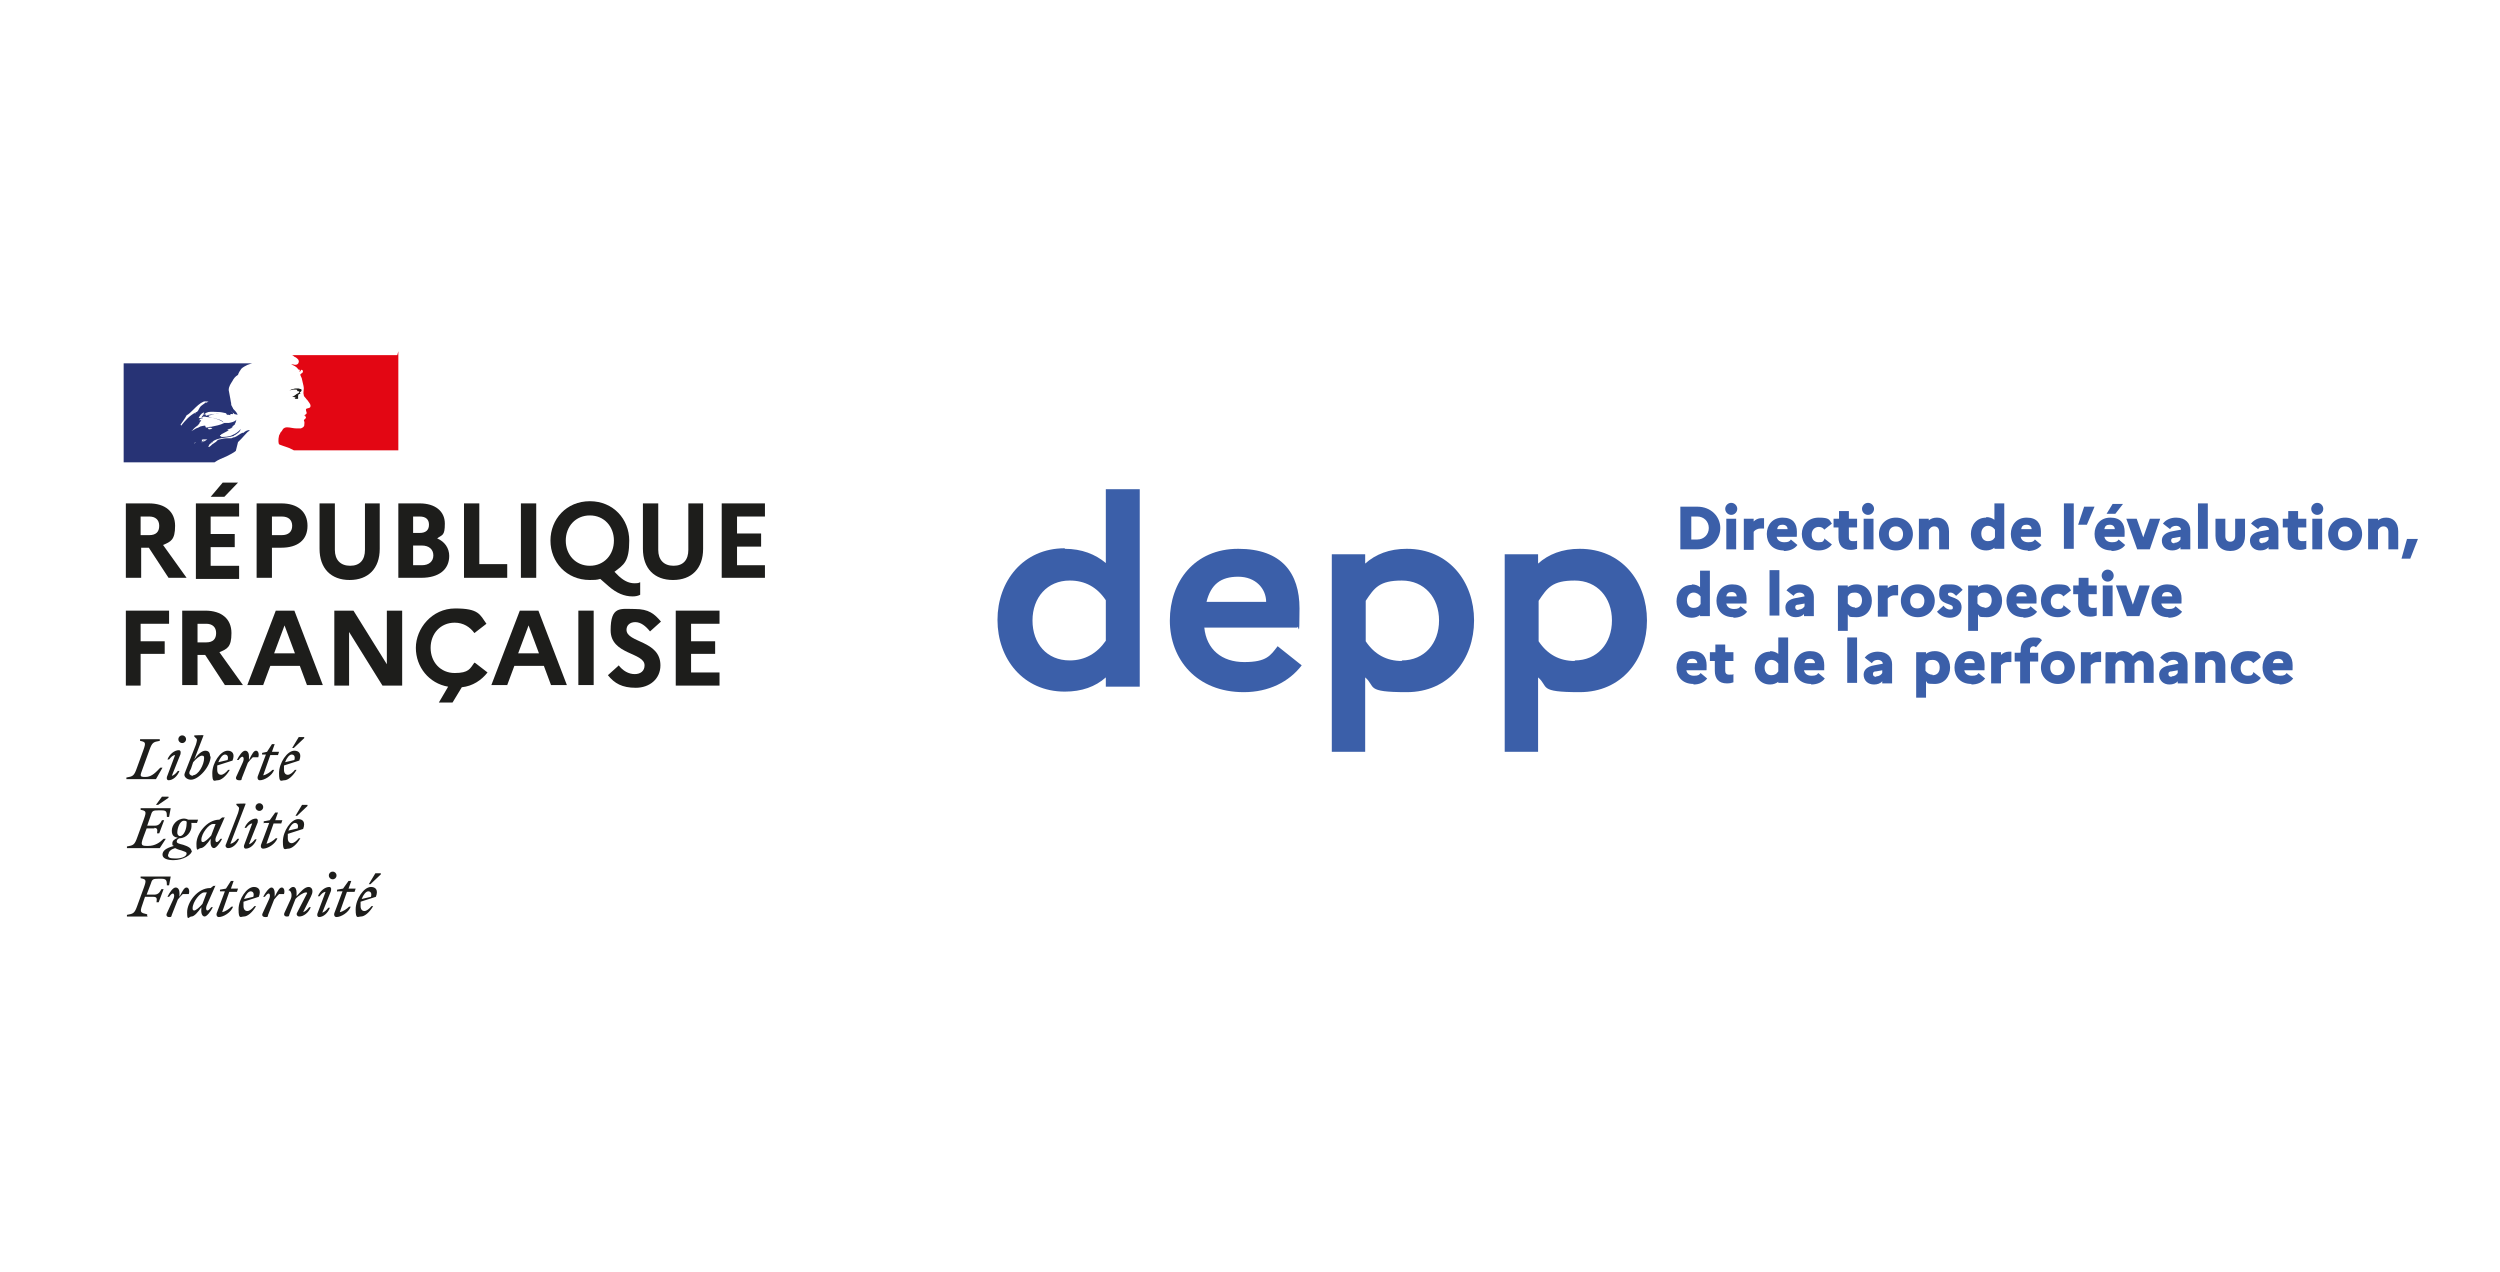 <?xml version="1.0" encoding="UTF-8"?>
<svg xmlns="http://www.w3.org/2000/svg" id="Calque_1" data-name="Calque 1" version="1.1" viewBox="0 0 456.9 232.4">
  <defs>
    <style>
      .cls-1 {
        fill: #3b5fa9;
      }

      .cls-1, .cls-2, .cls-3, .cls-4 {
        stroke-width: 0px;
      }

      .cls-2 {
        fill: #1d1d1b;
      }

      .cls-3 {
        fill: #e30613;
      }

      .cls-4 {
        fill: #273375;
      }
    </style>
  </defs>
  <path class="cls-2" d="M25.7,94.4v3.4h1.6c1.2,0,1.8-.6,1.8-1.7s-.7-1.7-1.8-1.7h-1.6ZM23,92h4.2c3,0,4.8,1.5,4.8,4.1s-.8,2.9-2.2,3.5l4.3,6h-3.3l-3.6-5.5h-1.4v5.5h-2.8v-13.6Z"></path>
  <path class="cls-2" d="M38.5,90.8l2.2-2.6h2.8l-2.5,2.6h-2.5ZM35.8,92h7.9v2.4h-5.2v3.2h4.4v2.4h-4.4v3.4h5.2v2.4h-7.9v-13.6Z"></path>
  <path class="cls-2" d="M49.7,94.4v3.4h1.8c1.2,0,1.9-.6,1.9-1.7s-.7-1.7-1.9-1.7h-1.8ZM46.9,92h4.5c3,0,4.8,1.5,4.8,4.1s-1.8,4-4.8,4h-1.7v5.5h-2.8v-13.6Z"></path>
  <path class="cls-2" d="M66.6,92h2.8v8.3c0,3.6-2.1,5.7-5.5,5.7s-5.5-2.1-5.5-5.7v-8.3h2.8v8.5c0,1.8,1,2.9,2.8,2.9s2.7-1.1,2.7-2.9v-8.5Z"></path>
  <path class="cls-2" d="M75.5,99.7v3.6h1.6c1.3,0,2.1-.7,2.1-1.8s-.8-1.8-2.1-1.8h-1.6ZM75.5,94.4v3h1.2c1.1,0,1.7-.5,1.7-1.5s-.6-1.5-1.7-1.5h-1.2ZM72.8,92h3.9c2.8,0,4.6,1.4,4.6,3.7s-.5,2-1.4,2.7c1.4.6,2.2,1.8,2.2,3.2,0,2.5-1.9,4-5.1,4h-4.2v-13.6Z"></path>
  <polygon class="cls-2" points="84.8 92 87.6 92 87.6 103.1 92.7 103.1 92.7 105.6 84.8 105.6 84.8 92"></polygon>
  <rect class="cls-2" x="95.2" y="92" width="2.8" height="13.6"></rect>
  <path class="cls-2" d="M112.2,98.8c0-2.6-1.8-4.6-4.4-4.6s-4.4,2-4.4,4.6,1.8,4.6,4.4,4.6,4.4-2,4.4-4.6M116,106.6c.3,0,.7,0,1-.2v2.3c-.4.2-.8.3-1.4.3-1.5,0-2.9-.6-4.3-1.8l-1.6-1.4c-.6.2-1.2.2-1.9.2-4.3,0-7.2-3.3-7.2-7.2s2.9-7.2,7.2-7.2,7.2,3.3,7.2,7.2-1,4.4-2.7,5.7l.8.8c1.1,1,2,1.3,2.9,1.3"></path>
  <path class="cls-2" d="M125.7,92h2.8v8.3c0,3.6-2.1,5.7-5.5,5.7s-5.5-2.1-5.5-5.7v-8.3h2.8v8.5c0,1.8,1,2.9,2.8,2.9s2.7-1.1,2.7-2.9v-8.5Z"></path>
  <polygon class="cls-2" points="131.9 92 139.8 92 139.8 94.4 134.7 94.4 134.7 97.5 139.1 97.5 139.1 99.9 134.7 99.9 134.7 103.3 139.8 103.3 139.8 105.6 131.9 105.6 131.9 92"></polygon>
  <polygon class="cls-2" points="23 111.6 30.9 111.6 30.9 114 25.7 114 25.7 117.2 30.1 117.2 30.1 119.5 25.7 119.5 25.7 125.3 23 125.3 23 111.6"></polygon>
  <path class="cls-2" d="M36.1,114v3.4h1.6c1.2,0,1.8-.6,1.8-1.7s-.7-1.7-1.8-1.7h-1.6ZM33.3,111.6h4.2c3,0,4.8,1.5,4.8,4.1s-.8,2.9-2.2,3.5l4.3,6h-3.3l-3.6-5.5h-1.4v5.5h-2.8v-13.6Z"></path>
  <path class="cls-2" d="M53.9,119.4l-1.9-5.1-1.9,5.1h3.7ZM50.2,111.6h3.6l5.2,13.6h-2.9l-1.3-3.5h-5.4l-1.3,3.5h-2.9l5.2-13.6Z"></path>
  <polygon class="cls-2" points="61.1 111.6 64.6 111.6 70.7 121.4 70.7 111.6 73.5 111.6 73.5 125.3 69.9 125.3 63.8 115.5 63.8 125.3 61.1 125.3 61.1 111.6"></polygon>
  <path class="cls-2" d="M86.9,121.2l2.2,1.7c-1.1,1.4-2.7,2.5-4.7,2.7l-1.7,2.8h-2.5l1.7-2.9c-3.5-.6-5.9-3.6-5.9-7.1s2.9-7.2,7.2-7.2,4.5,1.1,5.7,2.8l-2.2,1.7c-.8-1.1-2-1.9-3.6-1.9-2.6,0-4.4,2-4.4,4.6s1.8,4.6,4.4,4.6,2.8-.8,3.6-1.9"></path>
  <path class="cls-2" d="M98.5,119.4l-1.9-5.1-1.9,5.1h3.7ZM94.8,111.6h3.6l5.2,13.6h-2.9l-1.3-3.5h-5.4l-1.3,3.5h-2.9l5.2-13.6Z"></path>
  <rect class="cls-2" x="105.7" y="111.6" width="2.8" height="13.6"></rect>
  <path class="cls-2" d="M113,121.5c.8,1.1,1.9,1.7,3,1.7s1.8-.6,1.8-1.6c0-2.4-6.2-1.9-6.2-6.4s1.8-3.9,4.4-3.9,3.6.9,4.8,2.3l-2,1.8c-.8-1-1.7-1.7-2.7-1.7s-1.6.6-1.6,1.4c0,2.4,6.2,1.9,6.2,6.5,0,2.5-2,4.1-4.5,4.1s-3.9-.8-5.1-2.3l2-1.8Z"></path>
  <polygon class="cls-2" points="123.5 111.6 131.5 111.6 131.5 114 126.3 114 126.3 117.2 130.7 117.2 130.7 119.5 126.3 119.5 126.3 122.9 131.5 122.9 131.5 125.3 123.5 125.3 123.5 111.6"></polygon>
  <path class="cls-2" d="M26.9,167.4v-.3c-1.2-.3-1.4-.3-.9-1.7l.5-1.5h1.5c.7,0,.7.3.6,1h.4l.9-2.4h-.4c-.3.6-.6,1-1.3,1h-1.4l.8-2.1c.2-.7.4-.8,1.3-.8h.6c.9,0,1,.3,1,1.2h.4l.3-1.6h-5.5v.3c1,.2,1.1.3.6,1.7l-1.2,3.3c-.5,1.4-.7,1.5-1.9,1.7v.3c0,0,3.8,0,3.8,0ZM34.5,163.4c.2-.6,0-1.2-.4-1.2s-.7.5-1.3,1.7v-.7c0-.5-.2-1-.7-1s-1.1.9-1.5,1.7h.3c.3-.4.5-.6.7-.6s.4.4,0,1.2l-1.1,2.4c-.2.4,0,.7.4.7s.4,0,.5-.4l1.1-2.8c.3-.4.6-.7.9-1h1ZM39.4,161.9h-.4s-.5.4-.5.4h-.1c-2.3,0-4.2,2.6-4.2,4.4s.3.8.8.8,1.2-.8,1.8-1.7v.3c-.1.9.2,1.4.6,1.4s1.1-.9,1.5-1.7h-.3c-.3.4-.5.6-.7.6s-.4-.4,0-1.2l1.5-3.4ZM35.2,166c0-1.2,1.4-2.9,2.1-2.9s.3,0,.5,0l-.8,2.1c-.5.6-1.2,1.2-1.5,1.2s-.3-.2-.3-.5M40.2,162.9h.9l-1.5,4c-.1.3,0,.7.4.7.8,0,2.2-.8,2.6-1.9h-.3c-.4.4-1.1.9-1.7,1l1.3-3.7h1.4l.2-.6h-1.3l.5-1.4h-.5l-.9,1.4-1.1.2v.4ZM46.8,165.6h-.3c-.4.5-.9.9-1.3.9s-.7-.3-.7-.9,0-.5,0-.8l2.8-.9c.5-1.3-.1-1.8-.9-1.8-1.3,0-2.8,2.2-2.8,4.1s.4,1.3,1,1.3,1.5-.7,2.2-1.9M45.8,162.9c.4,0,.7.3.5,1l-1.7.4c.3-.8.8-1.4,1.2-1.4M51.9,163.4c.2-.6,0-1.2-.4-1.2s-.7.5-1.3,1.7v-.7c0-.5-.2-1-.6-1s-1.1.9-1.5,1.7h.3c.3-.4.5-.6.7-.6s.4.4,0,1.2l-1.1,2.4c-.2.4,0,.7.5.7s.4,0,.5-.4l1.1-2.8c.3-.4.6-.7.9-1h1ZM52,166.8c-.2.4,0,.7.4.7s.4,0,.5-.4l1.1-2.8c.5-.6,1.5-1.2,1.9-1.2s.2.2,0,.6l-1.6,3.1c-.2.3,0,.7.4.7.8,0,1.7-.7,2.1-1.7h-.3c-.3.4-.7.8-1.1.9l1.4-2.8c.2-.4.3-.7.3-1,0-.5-.3-.8-.7-.8-.7,0-1.4.8-2.2,1.7v-.7c0-.5-.2-1-.6-1s-.6.3-.9.6h0c.5,0,.8.9.4,1.7l-1.1,2.4ZM60.8,160.7c.4,0,.7-.3.7-.7s-.3-.7-.7-.7-.7.3-.7.7.3.7.7.7M60.5,162.7c.1-.4-.1-.6-.3-.6-.8,0-1.7.7-2.1,1.7h.3c.3-.4.7-.8,1.1-.8l-1.5,4c-.1.4.1.6.3.6.8,0,1.6-.7,2-1.7h-.3c-.3.4-.7.8-1.1.9l1.6-4ZM61.7,162.9h.9l-1.5,4c-.1.3,0,.7.4.7.8,0,2.2-.8,2.6-1.9h-.3c-.4.4-1.1.9-1.7,1l1.3-3.7h1.4l.2-.6h-1.3l.5-1.4h-.5l-1,1.4-1.1.2v.4ZM67.7,161.6l1.9-1.8v-.2h-1l-1.2,2h.3ZM68.2,165.6h-.3c-.4.5-.9.9-1.3.9s-.7-.3-.7-.9,0-.5,0-.8l2.8-.9c.5-1.3-.1-1.8-.9-1.8-1.3,0-2.8,2.2-2.8,4.1s.4,1.3,1,1.3,1.5-.7,2.2-1.9M67.3,162.9c.4,0,.7.3.5,1l-1.7.4c.3-.8.8-1.4,1.2-1.4"></path>
  <path class="cls-2" d="M28.9,147.1l1.9-1.3v-.2h-1.2l-1.1,1.5h.3ZM28.1,151.3c.7,0,.7.3.6,1h.4l.9-2.4h-.4c-.3.6-.6,1-1.3,1h-1.4l.7-2c.2-.7.4-.8,1.3-.8h.6c.9,0,1,.2,1,1.2h.4l.3-1.6h-5.5v.3c1,.2,1.1.3.6,1.7l-1.2,3.3c-.5,1.4-.7,1.5-1.9,1.7v.3c0,0,6,0,6,0l1.1-1.7h-.4c-.7.7-1.6,1.3-2.8,1.3s-1.5,0-.9-1.6l.6-1.6h1.5ZM35,155.6c0-.6-.6-.9-1.5-1.2-.8-.2-1.2-.3-1.2-.6s.2-.5.5-.6c1.3,0,2.2-1.2,2.2-2.2s0-.4-.1-.6h1.1l.2-.6h-1.8c-.2-.1-.5-.2-.7-.2-1.4,0-2.3,1.2-2.3,2.2s.5,1.2,1.1,1.3c-.7.3-1,.6-1,1s0,.4.3.5c-1.5.4-2.1.9-2.1,1.6s.9,1,2,1c1.8,0,3.4-1,3.4-1.8M32.9,152.8c-.3,0-.5-.3-.5-.6,0-.9.5-2.2,1.2-2.2s.5.3.5.6c0,.9-.5,2.2-1.2,2.2M30.8,156.1c0-.5.5-.9,1.2-1.1.2.1.6.3,1.1.4.8.3,1,.3,1,.6,0,.5-.8.9-2,.9s-1.4-.2-1.4-.7M41,149.4h-.4s-.5.4-.5.4h0c-2.3,0-4.2,2.6-4.2,4.4s.3.8.8.8,1.2-.8,1.8-1.7v.3c-.1.9.2,1.4.6,1.4s1.1-.9,1.5-1.7h-.3c-.3.4-.5.6-.7.6s-.4-.4,0-1.2l1.5-3.4ZM36.8,153.5c0-1.2,1.4-2.9,2.1-2.9s.3,0,.5,0l-.8,2.1c-.5.6-1.2,1.2-1.5,1.2s-.3-.2-.3-.5M42.1,154.2l2.8-7.3h0c0-.1-1.7,0-1.7,0v.2l.3.3c.3.2.2.5,0,1.2l-2.2,5.7c-.2.3,0,.7.4.7.8,0,1.6-.7,2-1.7h-.3c-.3.4-.8.8-1.2.9M47.4,148.2c.4,0,.7-.3.7-.7s-.3-.7-.7-.7-.7.3-.7.7.3.7.7.7M47.1,150.2c.1-.4-.1-.6-.3-.6-.8,0-1.7.7-2.1,1.7h.3c.3-.4.7-.8,1.1-.8l-1.5,4c-.1.4.1.6.3.6.8,0,1.6-.7,2-1.7h-.3c-.3.4-.7.8-1.1.9l1.6-4ZM48.3,150.4h.9l-1.5,4c-.1.3,0,.7.4.7.8,0,2.2-.8,2.6-1.9h-.3c-.4.4-1.1.9-1.7,1l1.3-3.7h1.4l.2-.6h-1.3l.5-1.4h-.5l-1,1.4-1.1.2v.4ZM54.3,149.1l1.9-1.8v-.2h-1l-1.2,2h.3ZM54.9,153.2h-.3c-.4.5-.9.9-1.3.9s-.7-.3-.7-.9,0-.5,0-.8l2.8-.9c.5-1.3-.1-1.8-.9-1.8-1.3,0-2.8,2.2-2.8,4.1s.4,1.3,1,1.3,1.5-.7,2.2-1.9M53.9,150.4c.4,0,.7.3.5,1l-1.7.4c.3-.8.8-1.4,1.2-1.4"></path>
  <path class="cls-2" d="M29.2,135.1h-3.6v.3c1,.2,1.1.3.6,1.7l-1.2,3.3c-.5,1.4-.7,1.5-1.9,1.7v.3c0,0,5.4,0,5.4,0l1.2-2.1h-.4c-.7.7-1.5,1.7-2.7,1.7s-1-.2-.5-1.6l1.2-3.3c.5-1.4.7-1.5,1.9-1.7v-.3ZM33.3,135.8c.4,0,.7-.3.7-.7s-.3-.7-.7-.7-.7.3-.7.7.3.7.7.7M33,137.7c.1-.4-.1-.6-.3-.6-.8,0-1.7.7-2.1,1.7h.3c.3-.4.7-.8,1.1-.8l-1.5,4c-.1.4.1.6.3.6.8,0,1.6-.7,2-1.7h-.3c-.3.4-.7.8-1.1.9l1.6-4ZM38.4,138.3c0-.8-.3-1.1-.9-1.1s-1.4.7-2,1.6l1.7-4.4h0c0-.1-1.7,0-1.7,0v.2l.3.3c.3.2.2.5,0,1.2l-1.8,4.6c-.1.3-.3.7-.3.9,0,.5.6.9,1.2.9,1.4,0,3.6-2.4,3.6-4.3M35.3,141.8c-.3,0-.7-.2-.7-.5s.1-.4.3-.8l.4-1.2c.5-.6,1.2-1.2,1.6-1.2s.4.2.4.5c0,1.1-1,3.1-2.1,3.1M42,140.7h-.3c-.4.5-.9.9-1.3.9s-.7-.3-.7-.9,0-.5,0-.8l2.8-.9c.5-1.3-.1-1.8-.9-1.8-1.3,0-2.8,2.2-2.8,4.1s.4,1.3,1,1.3,1.5-.7,2.2-1.9M41.1,137.9c.4,0,.7.3.5,1l-1.7.4c.3-.8.8-1.4,1.2-1.4M47.2,138.4c.2-.6,0-1.2-.4-1.2s-.7.5-1.3,1.7v-.7c0-.5-.2-1-.7-1s-1.1.9-1.5,1.7h.3c.3-.4.5-.6.7-.6s.4.4,0,1.2l-1.1,2.4c-.2.4,0,.7.5.7s.4,0,.5-.4l1.1-2.8c.3-.4.6-.7.9-1h1ZM47.9,137.9h.7l-1.5,4c-.1.3,0,.7.4.7.8,0,2.2-.8,2.6-1.9h-.3c-.4.4-1.1.9-1.7,1l1.3-3.7h1.4l.2-.6h-1.3l.5-1.4h-.5l-.9,1.4-.9.2v.4ZM53.7,136.7l1.9-1.8v-.2h-1l-1.2,2h.3ZM54.2,140.7h-.3c-.4.5-.9.9-1.3.9s-.7-.3-.7-.9,0-.5,0-.8l2.8-.9c.5-1.3-.1-1.8-.9-1.8-1.3,0-2.8,2.2-2.8,4.1s.4,1.3,1,1.3,1.5-.7,2.2-1.9M53.3,137.9c.4,0,.7.3.5,1l-1.7.4c.3-.8.8-1.4,1.2-1.4"></path>
  <path class="cls-4" d="M37.5,77.8s.1,0,.1,0h-.3s0,0,0,0c-.2,0-.4.1-.5.1-.2,0-.4.2-.7.3-.4.1-.7.4-1.1.6,0,0,0,0,0,0,0-.1.2-.1.2-.2,0,0,0,0,0,0,.3-.4.6-.6,1-.9h0c.1-.2.3-.3.3-.5,0-.1.2-.2.3-.3,0,0-.1,0-.1-.1-.1,0-.3,0-.4,0,0,0,.1,0,.2-.1,0,0,0,0,0,0,0,0,0-.1.2-.2.1,0,.3,0,.4-.1-.2,0-.5,0-.8,0,.2-.4.4-.8.9-1,0,0,.1,0,.1,0,0,.2-.1.3-.3.3.3,0,.5,0,.8.2,0,0-.1,0-.1,0,.2.1.4,0,.5.2-.1.1-.2,0-.3,0,1.1.3,2.2.5,3.1,1.2-.8.4-1.5.5-2.4.7-.1,0-.2,0-.3,0,0,0,0,.1,0,.1-.1,0-.2,0-.3,0-.1,0-.3.1-.4,0M36.8,80.2s0,0,0,0c-.1,0-.3.2-.4.3-.1,0-.3.1-.5.2,0,0,0,0,0,0,0,0,0,0,0,0-.1,0-.2.2-.3.3,0,0,0,0,0,0h0s0,0,0,0c0,0,0,0,0,0,0,0,0,0,0,0t0,0s0,0,0,0c0,0,0,0,0,0,0,0,0,0,0,0h0s0,0,0,0c0,0,0,0,0,0,0,0,0,0,0,0s0,0,0,0c0,0,0,0-.1.1,0,0-.1.1-.2.2,0,0,0,0,0,0,0,0,0,0,0,0,0,0,0,0,0,0,0,0,0,0,0,0h0s0,0,0,0h0s0,0,0,0c0,0,0,0,0,0,0,0,0,0,0,0,0,0,0,0,0,0h0s0,0,0,0c0,0,0,0,.1-.1,0,0,0,0,0,0,0,0,0,0,0,0,0,0,0,0,0,0,0,0,0,0,0,0,0,0,0,0,.1-.1,0,0,0,0,0,0,0,0,0,0,0,0,0,0,0,0,0,0,0,0,0,0,0,0t0,0s0,0,0,0c0,0,0,0,0,0,0,0,0,0,0,0,0,0,0,0,0,0,0,0,0,0,0,0,0,0,0,0,0,0,0,0,0,0,0,0,0,0,0,0,0,0,0,0,0,0,0,0,0,0,0-.1.1-.2,0,0,0,0,0,0,0,0,0,0-.1.1,0,0-.1,0,0,0,0,0,0,0,0,0,0,0,0,0,0,0,0,0,.1-.1.2-.2,0,0,0,0,.1,0,0,0,0,0,0,0,0,0,0,0,0,0,0,0,0,0,0,0,.3-.3.9-.3,1.3-.5.2,0,.4,0,.5,0,.1,0,.2,0,.3,0-.3.2-.6.4-.9.5M37.4,80.5s0,0,0,0c0,0,0,0,0,0,0,0-.2.1-.3.2,0,0,0,0,0,0,0,0,0,0-.1.1,0,0-.2,0-.2,0,0,0,.2-.2.3-.2,0,0,.1,0,.1-.1,0,0,0,0,0,0,0,0,.2,0,.2,0M35.8,75.4c0,0,0,0-.1.1,0,0,0,.1-.1.1,0,0,0,0,0,0,0-.1.1-.3.3-.3,0,0,0,0,0,0M33,77.6s0,0,0,0c.4-.6.8-1.1,1.1-1.7.4-.2.8-.6,1.2-1,.6-.6,1.2-1.2,1.9-1.5.3-.1.6,0,.9,0-.1.1-.3.1-.4.2,0,0,0,0-.1,0,0,0,0,0,0-.1-.3.4-.8.5-1.1,1-.2.3-.3.8-.8.9-.1,0,0-.1,0,0-1.1.6-1.8,1.4-2.6,2.4M38.2,78.4c0,0-.2,0-.2,0,0-.2.3-.2.4-.2,0,0,.2-.1.2,0,0,.1.2,0,.2.1-.2.2-.5.1-.7.2M43.5,80.8c.2-.2.4-.4.6-.6h0c.4-.4.7-.8,1.1-1.2.1-.1.3-.2.4-.3,0,0,0-.1,0-.1-.2,0-.3.2-.4.3,0,0,0,0,0,0,.1,0,.2-.2.4-.3h0s0,0,0,0c-.4,0-.8.2-1.1.5,0,0-.1,0-.2,0-.5.2-.9.6-1.4.8h0c-.2,0-.4.1-.6.2-.3,0-.6,0-.9,0-.4,0-.8.1-1.2.2,0,0,0,0,0,0-.2,0-.4.1-.6.3,0,0,0,0,0,0,0,0,0,0,0,0,0,0-.1.2-.2.2-.2.1-.4.3-.6.4,0,0,0,0,0,0-.2.2-.4.4-.6.5,0,0,0,0-.1,0h0s0,0,0,0c0,0,0,0,0-.1,0,0,0-.1.1-.2,0,0,0-.1.1-.2,0,0,0,0,0,0,0,0,0,0,0,0,.2-.2.4-.3.6-.4h0s0,0,0,0c0,0,0,0,0,0,0,0,0,0,0,0,0,0,0,0,0,0,0,0-.1,0-.2.1,0,0-.1.2-.3.2,0,0,0,0,0,0,0,0,0,0,0,0,0,0,0,0,0,0,0,0,0,0,0,0,0,0,0,0,0,0,0,0,0,0,0,0,0,0,0,0,0,0,0,0,0,0,0,0,0,0,0,0,0,0,0,0,0,0,0,0,0,0,0,0,0,0,0,0,0,0,0,0,0,0,0,0,0,0,0,0,0,0,0,0,0,0,.1-.1.2-.2h0c.1,0,.3-.1.4-.2,0,0,0,0,0,0-.2,0-.4.2-.5.3,0,0,0,0,0,0,0,0,0,0,0,0,0,0,0,0,0,0,0,0,.1-.1.2-.2,0,0,0,0,0,0,1.1-.9,2.6-.7,3.9-1.1.1,0,.2-.1.3-.2.2,0,.3-.2.5-.3.3-.2.5-.4.6-.8,0,0,0,0,0,0-.4.5-1,.9-1.5,1.1-.7.4-1.5.3-2.3.4,0,0,.1,0,.2,0,0-.1,0-.1.1-.2h.1s0,0,0,0c0,0,.2,0,.1,0-.1-.1-.3.1-.5,0,0,0,0-.2.1-.2h.1c0,0,0-.1,0-.1.5-.3,1-.5,1.5-.8-.1,0-.2.1-.3,0,0,0,0-.1,0-.1.4-.1.7-.3,1.1-.4-.1,0-.2.1-.4,0,0,0,.1-.1.2-.1h0c0-.1,0-.1,0-.1,0,0,0,0,0,0,0,0,.1,0,.2-.1,0,0-.1,0-.1,0,.1-.1.3-.2.4-.2,0,0-.1,0-.1,0s0,0,0,0h0c0,0,0-.1,0-.1.2-.2.2-.5.3-.8,0,0,0,0,0,0-.3.4-.9.5-1.4.6h-.2c-.2,0-.4,0-.6,0-.1,0-.2-.2-.3-.3-.3-.2-.5-.3-.9-.4-.9-.3-1.7-.4-2.6-.4.4-.2.8-.2,1.2-.3.6-.2,1.1-.4,1.7-.3-.1,0-.2,0-.3,0-.5,0-1,.1-1.5.2-.3,0-.7.2-1,.3-.2,0-.3.3-.5.2h0c.3-.5.8-.9,1.3-1,.6-.1,1.2,0,1.8,0,.4,0,.9.1,1.3.2.2,0,.2.3.3.3.2,0,.4,0,.6.1,0,0,0-.1,0-.2.1-.1.3,0,.4,0,.3-.2-.2-.5-.4-.7,0,0,0,0,0,0,.3.2.5.5.8.7.2,0,.6.2.5,0-.2-.4-.5-.7-.8-1h0c0-.1,0-.2-.1-.2h0c-.1-.2-.1-.3-.2-.4-.1-.2,0-.4-.1-.6,0-.2-.1-.4-.1-.6-.1-.6-.2-1.1-.3-1.6,0-.7.4-1.2.7-1.7.2-.4.5-.8,1-1.1.1-.4.4-.8.6-1.1.3-.3.7-.5,1.1-.7.5-.2.9-.3.9-.3h-23.5v18.1h16.6c.7-.5,1.3-.7,2.2-1.1.4-.2,1.4-.7,1.7-1"></path>
  <path class="cls-3" d="M72.6,64.9h-19.5s0,0,.2,0c.2,0,.4.2.5.3.3.1.5.3.7.5,0,.1.2.3.1.4,0,.2-.1.4-.3.5-.2.1-.5.1-.7,0-.1,0-.3,0-.4,0,.5.2,1,.4,1.3.9,0,0,.2.1.3.1s0,0,0,.1c0,0-.1.1-.1.2h.1c.2,0,.1-.4.4-.3.2.1.2.3.1.5-.1.1-.3.2-.4.3,0,0,0,.2,0,.2.1.1.1.3.2.4.1.2.1.5.2.8.1.5.3,1,.2,1.5,0,.3-.1.5,0,.8,0,.3.2.5.4.7.1.2.3.3.4.5.2.3.6.7.4,1.1-.1.2-.5.2-.7.3-.2.2,0,.4,0,.6.2.3-.2.5-.4.6,0,.1.2,0,.2.1,0,.2.2.3.1.4-.1.2-.5.3-.3.6.1.2,0,.5,0,.8-.1.3-.4.4-.6.5-.2,0-.4,0-.6,0,0,0-.1,0-.2,0-.6,0-1.2-.2-1.7-.2-.2,0-.3,0-.5.1-.2.1-.3.2-.4.4,0,0,0,0,0,0,0,0,0,0,0,0,0,0,0,0,0,0,0,0,0,0,0,0,0,.1-.2.3-.3.4,0,0,0,0,0,0,0,0,0,0,0,0-.1.2-.2.4-.3.6-.2.8-.1,1.5,0,1.6s1.1.4,1.9.7c.4.2.6.3.8.4h19.1v-18.1Z"></path>
  <path class="cls-2" d="M54.4,71.5c.1,0,.3,0,.3.1,0,.3-.5.3-.7.6h-.1c-.1,0,0,.2-.2.2-.1,0-.2,0-.3,0,.1.1.3.2.5.2,0,0,.1,0,.1.1,0,0,0,0,0,0,0,0,0,0,0,0h0c-.1.3-.3.2-.4.2.3,0,.5,0,.8,0,.2,0,0-.4.1-.6,0,0,0-.1,0-.1,0,0,.1-.2.2-.2,0,0,.2,0,.2-.1,0,0-.1-.1-.1-.2.2-.1.4-.3.3-.5,0-.1-.3-.1-.5-.2-.2,0-.4,0-.6,0-.2,0-.3.1-.5.1-.2,0-.4.2-.7.3.2-.1.5-.1.8-.2.2,0,.4,0,.6,0"></path>
  <path class="cls-1" d="M195.5,120.7c2.8,0,5-1.3,6.6-3.6v-7.4c-1.6-2.4-3.8-3.6-6.6-3.6-4.1,0-6.8,3.1-6.8,7.3s2.6,7.3,6.8,7.3M194.6,100.3c3.1,0,5.6,1,7.5,2.6v-13.5h6.2v36.1h-6.2v-1.7c-1.9,1.7-4.4,2.6-7.5,2.6-7.6,0-12.3-6-12.3-13.1s4.7-13.1,12.3-13.1"></path>
  <path class="cls-1" d="M220.5,110h10.9c0-2.4-1.9-4.6-5.1-4.6s-5,1.4-5.8,4.6M227.3,126.5c-8.6,0-13.5-6-13.5-13.1s4.5-13.1,12.5-13.1,11.2,4.5,11.2,10.9-.2,2.6-.4,3.5h-17c.4,4,3.2,6.3,7.3,6.3s4.8-1.2,6.1-2.9l4.4,3.5c-2.3,3-6,4.9-10.6,4.9"></path>
  <path class="cls-1" d="M256.2,120.7c4.1,0,6.8-3.1,6.8-7.3s-2.7-7.3-6.8-7.3-5,1.3-6.6,3.7h0s0,7.4,0,7.4h0c1.6,2.4,3.8,3.6,6.6,3.6M243.4,101.3h6.1v1.7c1.9-1.7,4.4-2.7,7.6-2.7,7.7,0,12.3,6,12.3,13.1s-4.6,13.1-12.3,13.1-5.6-1-7.6-2.7v13.6h-6.1v-36.1Z"></path>
  <path class="cls-1" d="M287.8,120.7c4.1,0,6.8-3.1,6.8-7.3s-2.7-7.3-6.8-7.3-5,1.3-6.6,3.7h0s0,7.4,0,7.4h0c1.6,2.4,3.8,3.6,6.6,3.6M275,101.3h6.1v1.7c1.9-1.7,4.4-2.7,7.6-2.7,7.7,0,12.3,6,12.3,13.1s-4.6,13.1-12.3,13.1-5.6-1-7.6-2.7v13.6h-6.1v-36.1Z"></path>
  <path class="cls-1" d="M309.1,94.4v4.2h1.1c1.2,0,2.1-.9,2.1-2.1s-.9-2.1-2.1-2.1h-1.1ZM307.1,92.6h3.1c2.5,0,4.2,1.8,4.2,3.9s-1.7,3.9-4.2,3.9h-3.1v-7.8Z"></path>
  <path class="cls-1" d="M315.5,94.8h1.8v5.6h-1.8v-5.6ZM315.3,93c0-.6.5-1.1,1.1-1.1s1.1.5,1.1,1.1-.5,1.1-1.1,1.1-1.1-.5-1.1-1.1"></path>
  <path class="cls-1" d="M318.7,94.8h1.8v.5c.3-.3.8-.6,1.4-.6s.4,0,.5,0v1.9c-.2,0-.4,0-.7,0-.6,0-1.1.4-1.2.6v3.3h-1.8v-5.6Z"></path>
  <path class="cls-1" d="M324.8,96.7h1.9c0-.4-.3-.8-.9-.8s-.9.2-1,.8M326,100.6c-2.1,0-3.1-1.4-3.1-3s1-3,2.9-3,2.6,1.1,2.6,2.6,0,.7-.1.9h-3.6c.1.6.6,1,1.4,1s1-.2,1.2-.5l1.2,1c-.5.7-1.4,1.1-2.5,1.1"></path>
  <path class="cls-1" d="M333.4,98.4l1.4,1.1c-.5.7-1.4,1.1-2.4,1.1-2,0-3.1-1.4-3.1-3s1.1-3,3.1-3,1.9.4,2.4,1.1l-1.4,1.1c-.2-.3-.5-.5-1-.5-.7,0-1.3.5-1.3,1.4s.5,1.4,1.3,1.4.8-.2,1-.5"></path>
  <path class="cls-1" d="M336.1,96.4h-1v-1.6h1v-1.4h1.8v1.4h1.5v1.6h-1.5v1.8c0,.4.2.7.7.7s.7,0,.8-.1v1.5c-.3.1-.6.2-1.2.2-1.5,0-2.2-.9-2.2-2.3v-1.8Z"></path>
  <path class="cls-1" d="M340.6,94.8h1.8v5.6h-1.8v-5.6ZM340.3,93c0-.6.5-1.1,1.1-1.1s1.1.5,1.1,1.1-.5,1.1-1.1,1.1-1.1-.5-1.1-1.1"></path>
  <path class="cls-1" d="M347.8,97.6c0-.8-.5-1.4-1.3-1.4s-1.3.5-1.3,1.4.5,1.4,1.3,1.4,1.3-.5,1.3-1.4M349.6,97.6c0,1.7-1.3,3-3.1,3s-3.1-1.3-3.1-3,1.3-3,3.1-3,3.1,1.3,3.1,3"></path>
  <path class="cls-1" d="M350.7,94.8h1.8v.3c.4-.3.8-.5,1.5-.5,1.2,0,2.2.8,2.2,2.5v3.3h-1.8v-3.2c0-.6-.3-1-.9-1s-.9.5-1,.7v3.5h-1.8v-5.6Z"></path>
  <path class="cls-1" d="M363.3,98.9c.6,0,1-.2,1.3-.7v-1.4c-.3-.4-.7-.7-1.3-.7s-1.2.5-1.2,1.4.5,1.4,1.2,1.4M363,94.5c.6,0,1.1.2,1.5.5v-3h1.8v8.3h-1.8v-.2c-.4.3-.9.5-1.5.5-1.8,0-2.8-1.4-2.8-3s1-3,2.8-3"></path>
  <path class="cls-1" d="M369.4,96.7h1.9c0-.4-.3-.8-.9-.8s-.9.2-1,.8M370.6,100.6c-2.1,0-3.1-1.4-3.1-3s1-3,2.9-3,2.6,1.1,2.6,2.6,0,.7-.1.9h-3.6c.1.6.6,1,1.4,1s1-.2,1.2-.5l1.2,1c-.5.7-1.4,1.1-2.5,1.1"></path>
  <rect class="cls-1" x="377.2" y="92" width="1.8" height="8.3"></rect>
  <polygon class="cls-1" points="379.8 95.9 380.9 92.6 382.8 92.6 381.4 95.9 379.8 95.9"></polygon>
  <path class="cls-1" d="M385,93.9l1.1-1.8h1.9l-1.4,1.8h-1.7ZM384.6,96.7h1.9c0-.4-.3-.8-.9-.8s-.9.2-1,.8M385.9,100.6c-2.1,0-3.1-1.4-3.1-3s1-3,2.9-3,2.6,1.1,2.6,2.6,0,.7-.1.9h-3.6c.1.6.6,1,1.4,1s1-.2,1.2-.5l1.2,1c-.5.7-1.4,1.1-2.5,1.1"></path>
  <polygon class="cls-1" points="390.5 94.8 391.7 98.2 392.9 94.8 394.8 94.8 392.9 100.4 390.6 100.4 388.6 94.8 390.5 94.8"></polygon>
  <path class="cls-1" d="M397.4,99.2c.6,0,.9-.3,1.1-.6v-.5l-1.1.2c-.5,0-.6.2-.6.5s.2.5.6.5M395.1,98.8c0-.9.7-1.5,1.9-1.7l1.6-.3c0-.4-.4-.7-.9-.7s-.9.2-1.1.6l-1.3-1c.5-.7,1.4-1.1,2.4-1.1,1.8,0,2.6,1.1,2.6,2.3v3.5h-1.8v-.4c-.3.4-.9.6-1.5.6-1.1,0-1.9-.7-1.9-1.8"></path>
  <rect class="cls-1" x="401.7" y="92" width="1.8" height="8.3"></rect>
  <path class="cls-1" d="M408.5,94.8h1.8v3.1c0,1.7-1,2.8-2.7,2.8s-2.7-1.1-2.7-2.8v-3.1h1.8v3.2c0,.6.3,1,.9,1s.9-.4.9-1v-3.2Z"></path>
  <path class="cls-1" d="M413.5,99.2c.6,0,.9-.3,1.1-.6v-.5l-1.1.2c-.5,0-.6.2-.6.5s.2.5.6.5M411.2,98.8c0-.9.7-1.5,1.9-1.7l1.6-.3c0-.4-.4-.7-.9-.7s-.9.2-1.1.6l-1.3-1c.5-.7,1.4-1.1,2.4-1.1,1.8,0,2.6,1.1,2.6,2.3v3.5h-1.8v-.4c-.3.4-.9.6-1.5.6-1.1,0-1.9-.7-1.9-1.8"></path>
  <path class="cls-1" d="M418.2,96.4h-1v-1.6h1v-1.4h1.8v1.4h1.5v1.6h-1.5v1.8c0,.4.2.7.7.7s.7,0,.8-.1v1.5c-.3.1-.6.2-1.2.2-1.5,0-2.2-.9-2.2-2.3v-1.8Z"></path>
  <path class="cls-1" d="M422.6,94.8h1.8v5.6h-1.8v-5.6ZM422.4,93c0-.6.5-1.1,1.1-1.1s1.1.5,1.1,1.1-.5,1.1-1.1,1.1-1.1-.5-1.1-1.1"></path>
  <path class="cls-1" d="M429.9,97.6c0-.8-.5-1.4-1.3-1.4s-1.3.5-1.3,1.4.5,1.4,1.3,1.4,1.3-.5,1.3-1.4M431.7,97.6c0,1.7-1.3,3-3.1,3s-3.1-1.3-3.1-3,1.3-3,3.1-3,3.1,1.3,3.1,3"></path>
  <path class="cls-1" d="M432.8,94.8h1.8v.3c.4-.3.8-.5,1.5-.5,1.2,0,2.2.8,2.2,2.5v3.3h-1.8v-3.2c0-.6-.3-1-.9-1s-.9.5-1,.7v3.5h-1.8v-5.6Z"></path>
  <polygon class="cls-1" points="438.9 102.1 439.9 98.5 441.9 98.5 440.5 102.1 438.9 102.1"></polygon>
  <path class="cls-1" d="M309.5,111.1c.6,0,1-.2,1.3-.7v-1.4c-.3-.4-.7-.7-1.3-.7s-1.2.5-1.2,1.4.5,1.4,1.2,1.4M309.2,106.8c.6,0,1.1.2,1.5.5v-3h1.8v8.3h-1.8v-.2c-.4.3-.9.5-1.5.5-1.8,0-2.8-1.4-2.8-3s1-3,2.8-3"></path>
  <path class="cls-1" d="M315.5,109h1.9c0-.4-.3-.8-.9-.8s-.9.2-1,.8M316.8,112.8c-2.1,0-3.1-1.4-3.1-3s1-3,2.9-3,2.6,1.1,2.6,2.6,0,.7-.1.9h-3.6c.1.6.6,1,1.4,1s1-.2,1.2-.5l1.2,1c-.5.7-1.4,1.1-2.5,1.1"></path>
  <rect class="cls-1" x="323.4" y="104.2" width="1.8" height="8.3"></rect>
  <path class="cls-1" d="M328.7,111.4c.6,0,.9-.3,1.1-.6v-.5l-1.1.2c-.5,0-.6.2-.6.5s.2.5.6.5M326.3,111c0-.9.7-1.5,1.9-1.7l1.6-.3c0-.4-.4-.7-.9-.7s-.9.2-1.1.6l-1.3-1c.5-.7,1.4-1.1,2.4-1.1,1.8,0,2.6,1.1,2.6,2.3v3.5h-1.8v-.4c-.3.4-.9.6-1.5.6-1.1,0-1.9-.7-1.9-1.8"></path>
  <path class="cls-1" d="M339,111.1c.8,0,1.3-.5,1.3-1.4s-.5-1.4-1.3-1.4-1,.2-1.3.7h0s0,1.3,0,1.3h0c.3.4.7.7,1.3.7M335.9,107h1.8v.3c.4-.3.9-.5,1.6-.5,1.8,0,2.8,1.4,2.8,3s-1,3-2.8,3-1.2-.2-1.6-.5v3h-1.8v-8.3Z"></path>
  <path class="cls-1" d="M343.2,107h1.8v.5c.3-.3.8-.6,1.4-.6s.4,0,.5,0v1.9c-.2,0-.4,0-.7,0-.6,0-1.1.4-1.2.6v3.3h-1.8v-5.6Z"></path>
  <path class="cls-1" d="M351.7,109.8c0-.8-.5-1.4-1.3-1.4s-1.3.5-1.3,1.4.5,1.4,1.3,1.4,1.3-.5,1.3-1.4M353.6,109.8c0,1.7-1.3,3-3.1,3s-3.1-1.3-3.1-3,1.3-3,3.1-3,3.1,1.3,3.1,3"></path>
  <path class="cls-1" d="M355.2,110.7c.3.4.7.7,1.2.7s.5-.1.5-.4c0-.8-2.5-.4-2.5-2.4s.9-1.8,2.1-1.8,1.7.4,2.2,1l-1.2,1.1c-.3-.3-.6-.6-1-.6s-.5.1-.5.3c0,.7,2.5.4,2.5,2.4,0,1.3-1.1,1.9-2.1,1.9s-1.8-.4-2.4-1.1l1.2-1.1Z"></path>
  <path class="cls-1" d="M362.7,111.1c.8,0,1.3-.5,1.3-1.4s-.5-1.4-1.3-1.4-1,.2-1.3.7h0s0,1.3,0,1.3h0c.3.4.7.7,1.3.7M359.7,107h1.8v.3c.4-.3.9-.5,1.6-.5,1.8,0,2.8,1.4,2.8,3s-1,3-2.8,3-1.2-.2-1.6-.5v3h-1.8v-8.3Z"></path>
  <path class="cls-1" d="M368.5,109h1.9c0-.4-.3-.8-.9-.8s-.9.2-1,.8M369.8,112.8c-2.1,0-3.1-1.4-3.1-3s1-3,2.9-3,2.6,1.1,2.6,2.6,0,.7-.1.9h-3.6c.1.6.6,1,1.4,1s1-.2,1.2-.5l1.2,1c-.5.7-1.4,1.1-2.5,1.1"></path>
  <path class="cls-1" d="M377.1,110.6l1.4,1.1c-.5.7-1.4,1.1-2.4,1.1-2,0-3.1-1.4-3.1-3s1.1-3,3.1-3,1.9.4,2.4,1.1l-1.4,1.1c-.2-.3-.5-.5-1-.5-.7,0-1.3.5-1.3,1.4s.5,1.4,1.3,1.4.8-.2,1-.5"></path>
  <path class="cls-1" d="M379.9,108.6h-1v-1.6h1v-1.4h1.8v1.4h1.5v1.6h-1.5v1.8c0,.4.2.7.7.7s.7,0,.8-.1v1.5c-.3.1-.6.2-1.2.2-1.5,0-2.2-.9-2.2-2.3v-1.8Z"></path>
  <path class="cls-1" d="M384.3,107h1.8v5.6h-1.8v-5.6ZM384.1,105.2c0-.6.5-1.1,1.1-1.1s1.1.5,1.1,1.1-.5,1.1-1.1,1.1-1.1-.5-1.1-1.1"></path>
  <polygon class="cls-1" points="388.6 107 389.8 110.5 391 107 392.9 107 391 112.6 388.7 112.6 386.7 107 388.6 107"></polygon>
  <path class="cls-1" d="M395.1,109h1.9c0-.4-.3-.8-.9-.8s-.9.2-1,.8M396.3,112.8c-2.1,0-3.1-1.4-3.1-3s1-3,2.9-3,2.6,1.1,2.6,2.6,0,.7-.1.9h-3.6c.1.6.6,1,1.4,1s1-.2,1.2-.5l1.2,1c-.5.7-1.4,1.1-2.5,1.1"></path>
  <path class="cls-1" d="M308.3,121.2h1.9c0-.4-.3-.8-.9-.8s-.9.2-1,.8M309.5,125c-2.1,0-3.1-1.4-3.1-3s1-3,2.9-3,2.6,1.1,2.6,2.6,0,.7-.1.9h-3.6c.1.6.6,1,1.4,1s1-.2,1.2-.5l1.2,1c-.5.7-1.4,1.1-2.5,1.1"></path>
  <path class="cls-1" d="M313.5,120.8h-1v-1.6h1v-1.4h1.8v1.4h1.5v1.6h-1.5v1.8c0,.4.2.7.7.7s.7,0,.8-.1v1.5c-.3.1-.6.2-1.2.2-1.5,0-2.2-.9-2.2-2.3v-1.8Z"></path>
  <path class="cls-1" d="M323.7,123.4c.6,0,1-.2,1.3-.7v-1.4c-.3-.4-.7-.7-1.3-.7s-1.2.5-1.2,1.4.5,1.4,1.2,1.4M323.5,119c.6,0,1.1.2,1.5.5v-3h1.8v8.3h-1.8v-.2c-.4.3-.9.5-1.5.5-1.8,0-2.8-1.4-2.8-3s1-3,2.8-3"></path>
  <path class="cls-1" d="M329.8,121.2h1.9c0-.4-.3-.8-.9-.8s-.9.2-1,.8M331,125c-2.1,0-3.1-1.4-3.1-3s1-3,2.9-3,2.6,1.1,2.6,2.6,0,.7-.1.9h-3.6c.1.6.6,1,1.4,1s1-.2,1.2-.5l1.2,1c-.5.7-1.4,1.1-2.5,1.1"></path>
  <rect class="cls-1" x="337.6" y="116.5" width="1.8" height="8.3"></rect>
  <path class="cls-1" d="M342.9,123.6c.6,0,.9-.3,1.1-.6v-.5l-1.1.2c-.5,0-.6.2-.6.5s.2.5.6.5M340.6,123.3c0-.9.7-1.5,1.9-1.7l1.6-.3c0-.4-.4-.7-.9-.7s-.9.2-1.1.6l-1.3-1c.5-.7,1.4-1.1,2.4-1.1,1.8,0,2.6,1.1,2.6,2.3v3.5h-1.8v-.4c-.3.4-.9.6-1.5.6-1.1,0-1.9-.7-1.9-1.8"></path>
  <path class="cls-1" d="M353.2,123.4c.8,0,1.3-.5,1.3-1.4s-.5-1.4-1.3-1.4-1,.2-1.3.7h0s0,1.3,0,1.3h0c.3.4.7.7,1.3.7M350.2,119.2h1.8v.3c.4-.3.9-.5,1.6-.5,1.8,0,2.8,1.4,2.8,3s-1,3-2.8,3-1.2-.2-1.6-.5v3h-1.8v-8.3Z"></path>
  <path class="cls-1" d="M359,121.2h1.9c0-.4-.3-.8-.9-.8s-.9.2-1,.8M360.3,125c-2.1,0-3.1-1.4-3.1-3s1-3,2.9-3,2.6,1.1,2.6,2.6,0,.7-.1.9h-3.6c.1.6.6,1,1.4,1s1-.2,1.2-.5l1.2,1c-.5.7-1.4,1.1-2.5,1.1"></path>
  <path class="cls-1" d="M363.9,119.2h1.8v.5c.3-.3.8-.6,1.4-.6s.4,0,.5,0v1.9c-.2,0-.4,0-.7,0-.6,0-1.1.4-1.2.6v3.3h-1.8v-5.6Z"></path>
  <path class="cls-1" d="M369.3,119.2v-.5c0-1.2.9-2.2,2.3-2.2s1.2.2,1.6.5l-1.1,1.3c-.1-.1-.3-.2-.5-.2-.3,0-.6.3-.6.6v.6h1.5v1.6h-1.5v4h-1.8v-4h-1v-1.6h1Z"></path>
  <path class="cls-1" d="M377.3,122c0-.8-.5-1.4-1.3-1.4s-1.3.5-1.3,1.4.5,1.4,1.3,1.4,1.3-.5,1.3-1.4M379.2,122c0,1.7-1.3,3-3.1,3s-3.1-1.3-3.1-3,1.3-3,3.1-3,3.1,1.3,3.1,3"></path>
  <path class="cls-1" d="M380.3,119.2h1.8v.5c.3-.3.8-.6,1.4-.6s.4,0,.5,0v1.9c-.2,0-.4,0-.7,0-.6,0-1.1.4-1.2.6v3.3h-1.8v-5.6Z"></path>
  <path class="cls-1" d="M384.9,119.2h1.8v.3c.3-.3.8-.5,1.4-.5s1.3.3,1.7.9c.4-.5.9-.9,1.7-.9s2.1.8,2.1,2.4v3.4h-1.8v-3.3c0-.5-.3-.8-.8-.8s-.8.5-.9.6h0s0,.1,0,.1v3.4h-1.8v-3.3c0-.5-.3-.8-.8-.8s-.8.5-.9.7v3.5h-1.8v-5.6Z"></path>
  <path class="cls-1" d="M396.9,123.6c.6,0,.9-.3,1.1-.6v-.5l-1.1.2c-.5,0-.6.2-.6.5s.2.5.6.5M394.6,123.3c0-.9.7-1.5,1.9-1.7l1.6-.3c0-.4-.4-.7-.9-.7s-.9.2-1.1.6l-1.3-1c.5-.7,1.4-1.1,2.4-1.1,1.8,0,2.6,1.1,2.6,2.3v3.5h-1.8v-.4c-.3.4-.9.6-1.5.6-1.1,0-1.9-.7-1.9-1.8"></path>
  <path class="cls-1" d="M401.2,119.2h1.8v.3c.4-.3.8-.5,1.5-.5,1.2,0,2.2.8,2.2,2.5v3.3h-1.8v-3.2c0-.6-.3-1-.9-1s-.9.5-1,.7v3.5h-1.8v-5.6Z"></path>
  <path class="cls-1" d="M411.8,122.8l1.4,1.1c-.5.7-1.4,1.1-2.4,1.1-2,0-3.1-1.4-3.1-3s1.1-3,3.1-3,1.9.4,2.4,1.1l-1.4,1.1c-.2-.3-.5-.5-1-.5-.7,0-1.3.5-1.3,1.4s.5,1.4,1.3,1.4.8-.2,1-.5"></path>
  <path class="cls-1" d="M415.4,121.2h1.9c0-.4-.3-.8-.9-.8s-.9.2-1,.8M416.6,125c-2.1,0-3.1-1.4-3.1-3s1-3,2.9-3,2.6,1.1,2.6,2.6,0,.7-.1.9h-3.6c.1.6.6,1,1.4,1s1-.2,1.2-.5l1.2,1c-.5.7-1.4,1.1-2.5,1.1"></path>
</svg>
